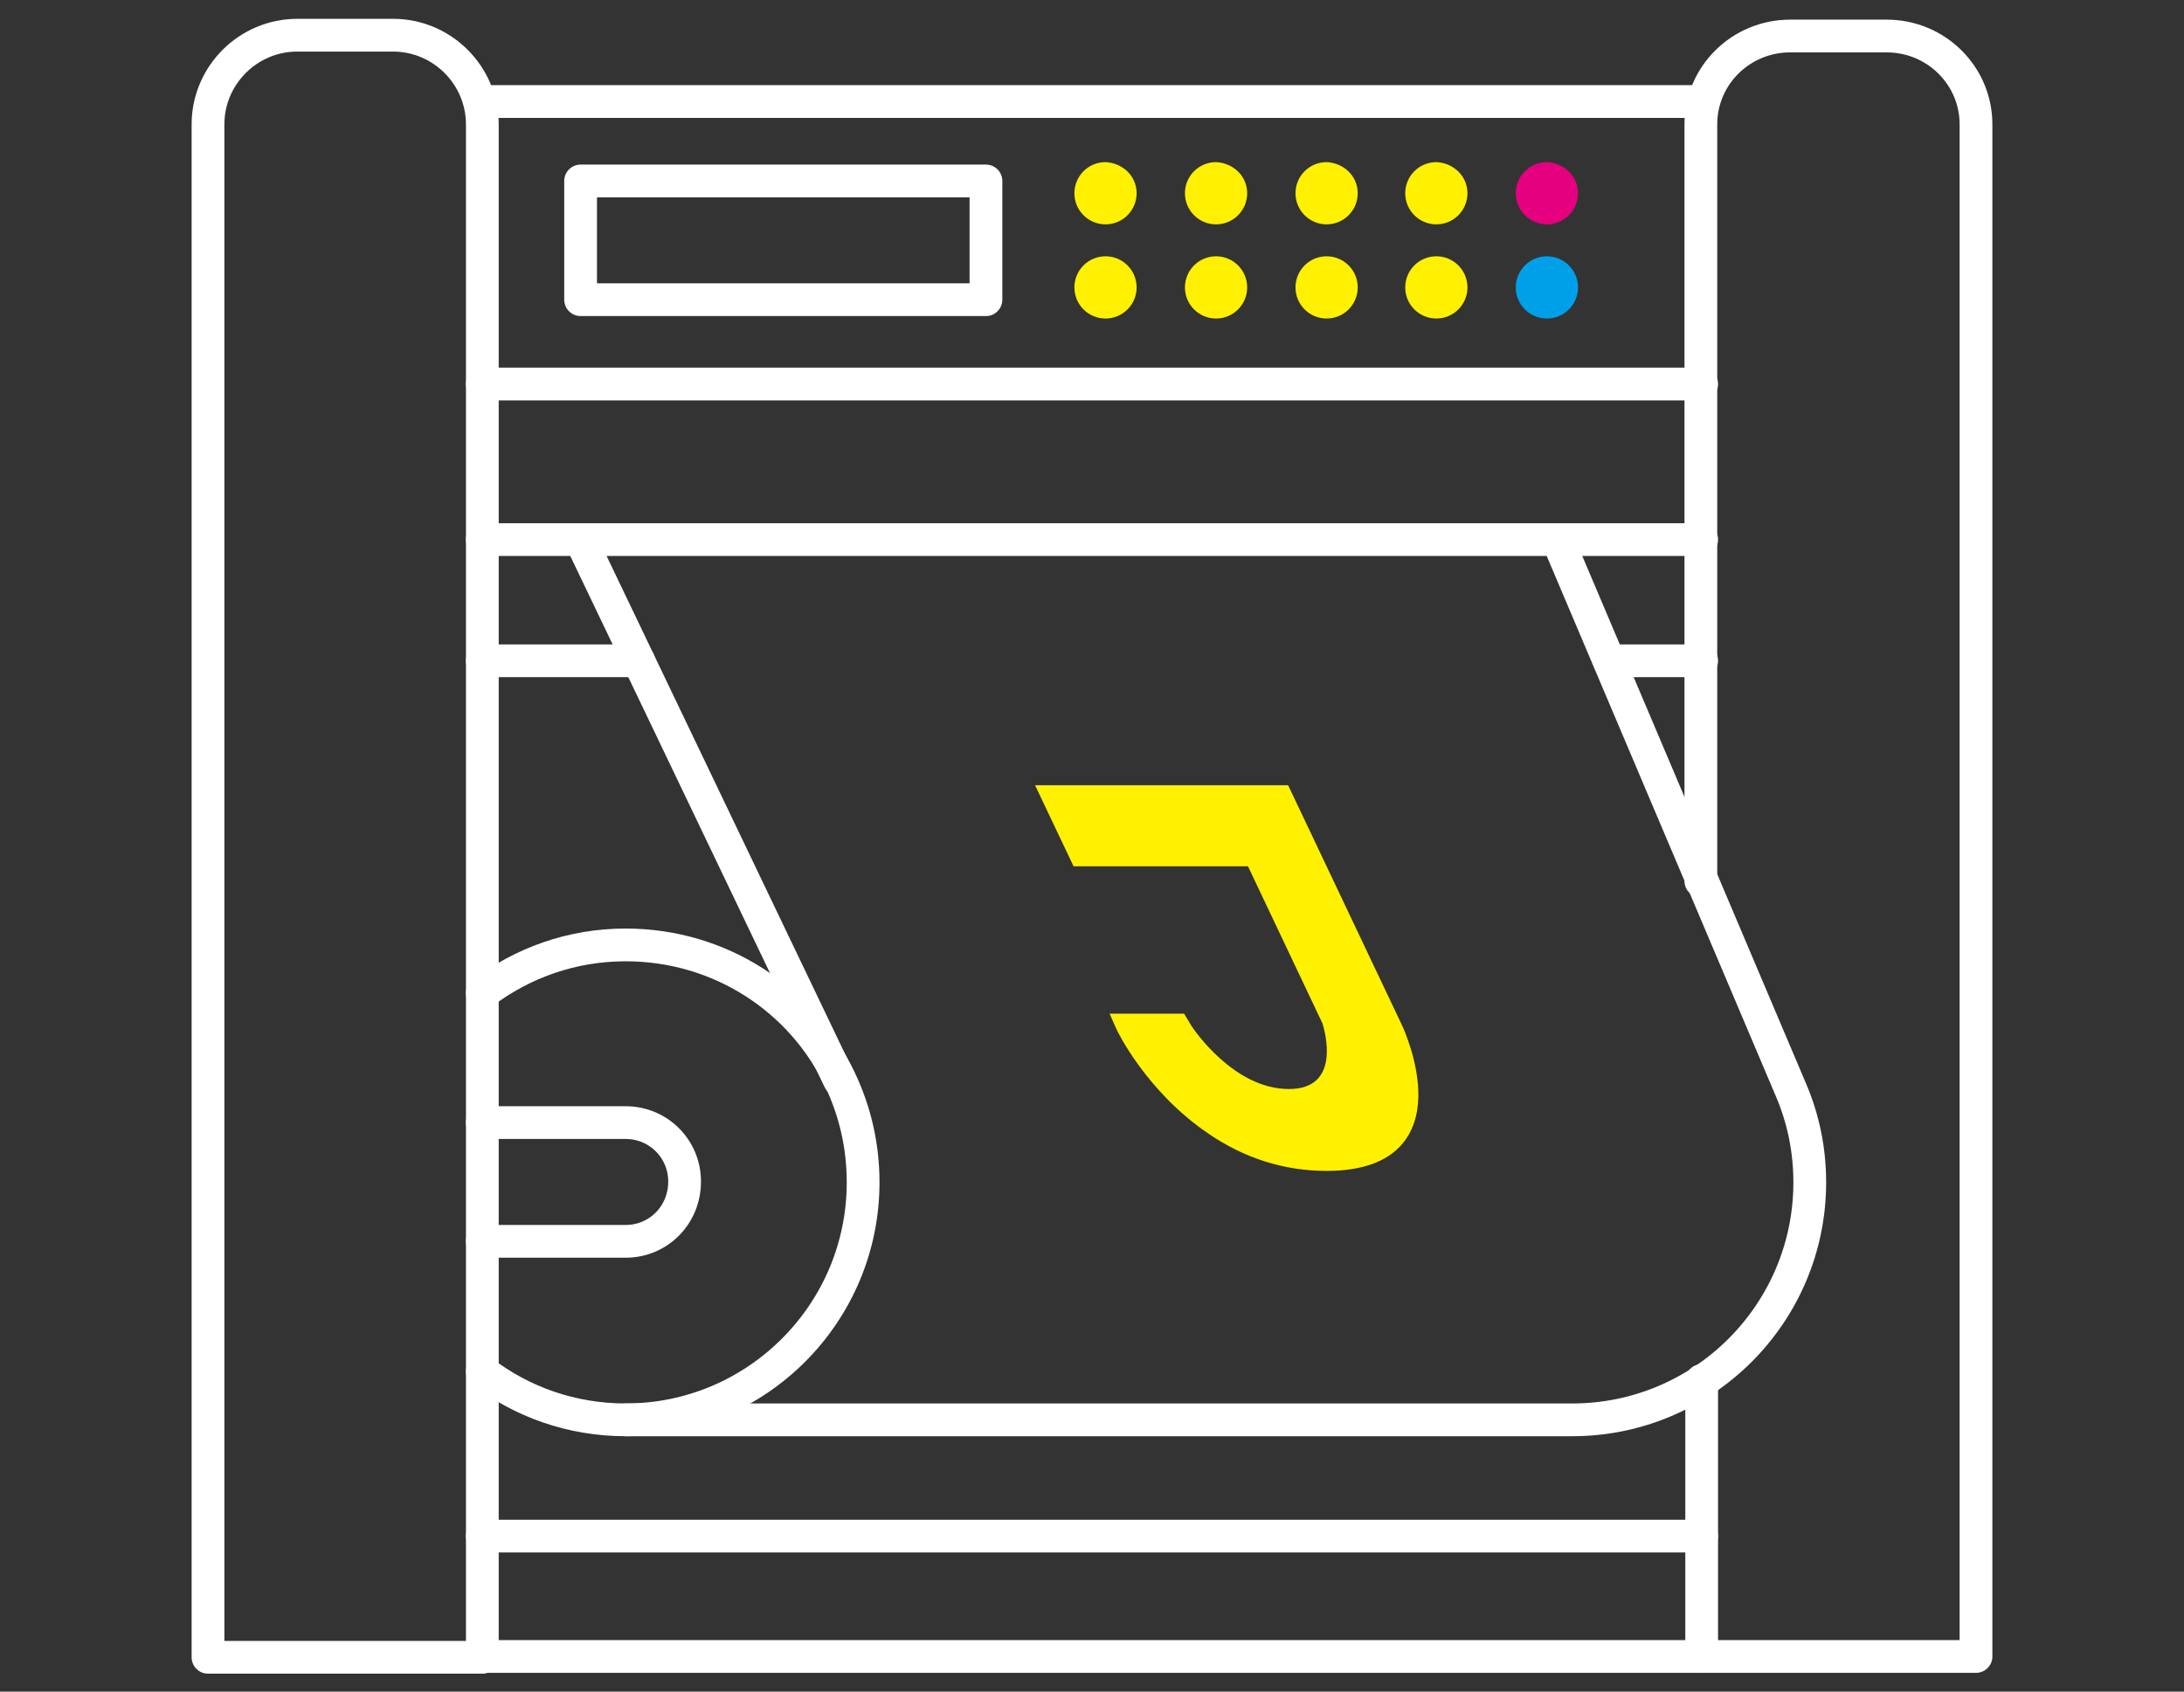 <?xml version="1.0" encoding="utf-8"?>
<!-- Generator: Adobe Illustrator 22.0.0, SVG Export Plug-In . SVG Version: 6.00 Build 0)  -->
<svg version="1.1" id="圖層_1" xmlns="http://www.w3.org/2000/svg" xmlns:xlink="http://www.w3.org/1999/xlink" x="0px" y="0px"
	 viewBox="0 0 266.7 206.6" style="enable-background:new 0 0 266.7 206.6;" xml:space="preserve">
<rect x="0" y="0" width="266.7" height="206.6" fill="#333333" stroke="none"/>
<style type="text/css">
	.st0{fill:none;stroke:#FFFFFF;stroke-width:4;stroke-linecap:round;stroke-linejoin:round;stroke-miterlimit:10;}
	.st1{fill:#FFF100;}
	.st2{fill:#E4007F;}
	.st3{fill:#00A0E9;}
</style>
<g>
	<g>
		<path class="st0" d="M58.9,167.5c4.8,3.7,10.9,5.9,17.5,5.9c16,0,29-13,29-29c0-4.5-1-8.7-2.8-12.5c-4.6-9.8-14.6-16.5-26.2-16.5
			c-6.6,0-12.6,2.2-17.5,5.9"/>
		<line class="st0" x1="102.5" y1="131.9" x2="70.9" y2="65.9"/>
		<line class="st0" x1="207.8" y1="65.9" x2="58.9" y2="65.9"/>
		<line class="st0" x1="207.8" y1="46.9" x2="58.9" y2="46.9"/>
		<line class="st0" x1="207.8" y1="12.4" x2="58.9" y2="12.4"/>
		<line class="st0" x1="78" y1="80.7" x2="58.9" y2="80.7"/>
		<line class="st0" x1="207.8" y1="80.7" x2="196.5" y2="80.7"/>
		<path class="st0" d="M190.2,65.9l28.5,67.2l0,0c1.5,3.5,2.3,7.3,2.3,11.3c0,16-13,29-29,29v0H76.4"/>
		<path class="st0" d="M25.4,15.2c0-6,4.9-10.9,10.9-10.9H48c6,0,10.9,4.9,10.9,10.9v187.2H25.4V15.2z"/>
		<path class="st0" d="M207.8,168.6v33.7h33.5V15.2c0-6-4.9-10.8-10.9-10.8h-11.8c-6,0-10.9,4.8-10.9,10.8v92.4"/>
		<path class="st0" d="M58.9,151.6h17.5l0,0c4,0,7.2-3.2,7.2-7.3c0-4-3.2-7.2-7.2-7.2l0,0H58.9"/>
		<rect x="70.9" y="22.1" class="st0" width="49.5" height="14.5"/>
		<line class="st0" x1="58.9" y1="202.3" x2="207.8" y2="202.3"/>
		<line class="st0" x1="207.8" y1="187.6" x2="58.9" y2="187.6"/>
		<path class="st1" d="M138.8,23.6c0,2.1-1.7,3.8-3.8,3.8c-2.1,0-3.8-1.7-3.8-3.8c0-2.1,1.7-3.8,3.8-3.8
			C137.1,19.9,138.8,21.5,138.8,23.6z"/>
		<path class="st1" d="M152.3,23.6c0,2.1-1.7,3.8-3.8,3.8c-2.1,0-3.8-1.7-3.8-3.8c0-2.1,1.7-3.8,3.8-3.8
			C150.6,19.9,152.3,21.5,152.3,23.6z"/>
		<path class="st1" d="M165.8,23.6c0,2.1-1.7,3.8-3.8,3.8c-2.1,0-3.8-1.7-3.8-3.8c0-2.1,1.7-3.8,3.8-3.8
			C164.1,19.9,165.8,21.5,165.8,23.6z"/>
		<path class="st1" d="M179.2,23.6c0,2.1-1.7,3.8-3.8,3.8c-2.1,0-3.8-1.7-3.8-3.8c0-2.1,1.7-3.8,3.8-3.8
			C177.5,19.9,179.2,21.5,179.2,23.6z"/>
		<path class="st2" d="M192.7,23.6c0,2.1-1.7,3.8-3.8,3.8c-2.1,0-3.8-1.7-3.8-3.8c0-2.1,1.7-3.8,3.8-3.8
			C191,19.9,192.7,21.5,192.7,23.6z"/>
		<path class="st1" d="M138.8,35.1c0,2.1-1.7,3.8-3.8,3.8c-2.1,0-3.8-1.7-3.8-3.8c0-2.1,1.7-3.8,3.8-3.8
			C137.1,31.3,138.8,33,138.8,35.1z"/>
		<path class="st1" d="M152.3,35.1c0,2.1-1.7,3.8-3.8,3.8c-2.1,0-3.8-1.7-3.8-3.8c0-2.1,1.7-3.8,3.8-3.8
			C150.6,31.3,152.3,33,152.3,35.1z"/>
		<path class="st1" d="M165.8,35.1c0,2.1-1.7,3.8-3.8,3.8c-2.1,0-3.8-1.7-3.8-3.8c0-2.1,1.7-3.8,3.8-3.8
			C164.1,31.3,165.8,33,165.8,35.1z"/>
		<path class="st1" d="M179.2,35.1c0,2.1-1.7,3.8-3.8,3.8c-2.1,0-3.8-1.7-3.8-3.8c0-2.1,1.7-3.8,3.8-3.8
			C177.5,31.3,179.2,33,179.2,35.1z"/>
		<path class="st3" d="M192.7,35.1c0,2.1-1.7,3.8-3.8,3.8c-2.1,0-3.8-1.7-3.8-3.8c0-2.1,1.7-3.8,3.8-3.8
			C191,31.3,192.7,33,192.7,35.1z"/>
	</g>
	<path class="st1" d="M126.4,95.9l4.7,9.9h21.3l9.1,19.2c0.3,1,2.3,8-4.1,8c-6.8,0-11.7-7.4-11.9-7.7l-0.9-1.5h-9.1l0.8,1.8
		c0.1,0.3,3.7,7.7,11.2,12.8c4.5,3.1,9.4,4.6,14.5,4.6c9,0,11.1-4.9,11.2-9c0.1-4.3-1.9-8.6-2-8.8l-13.9-29.3H126.4z"/>
</g>
</svg>
